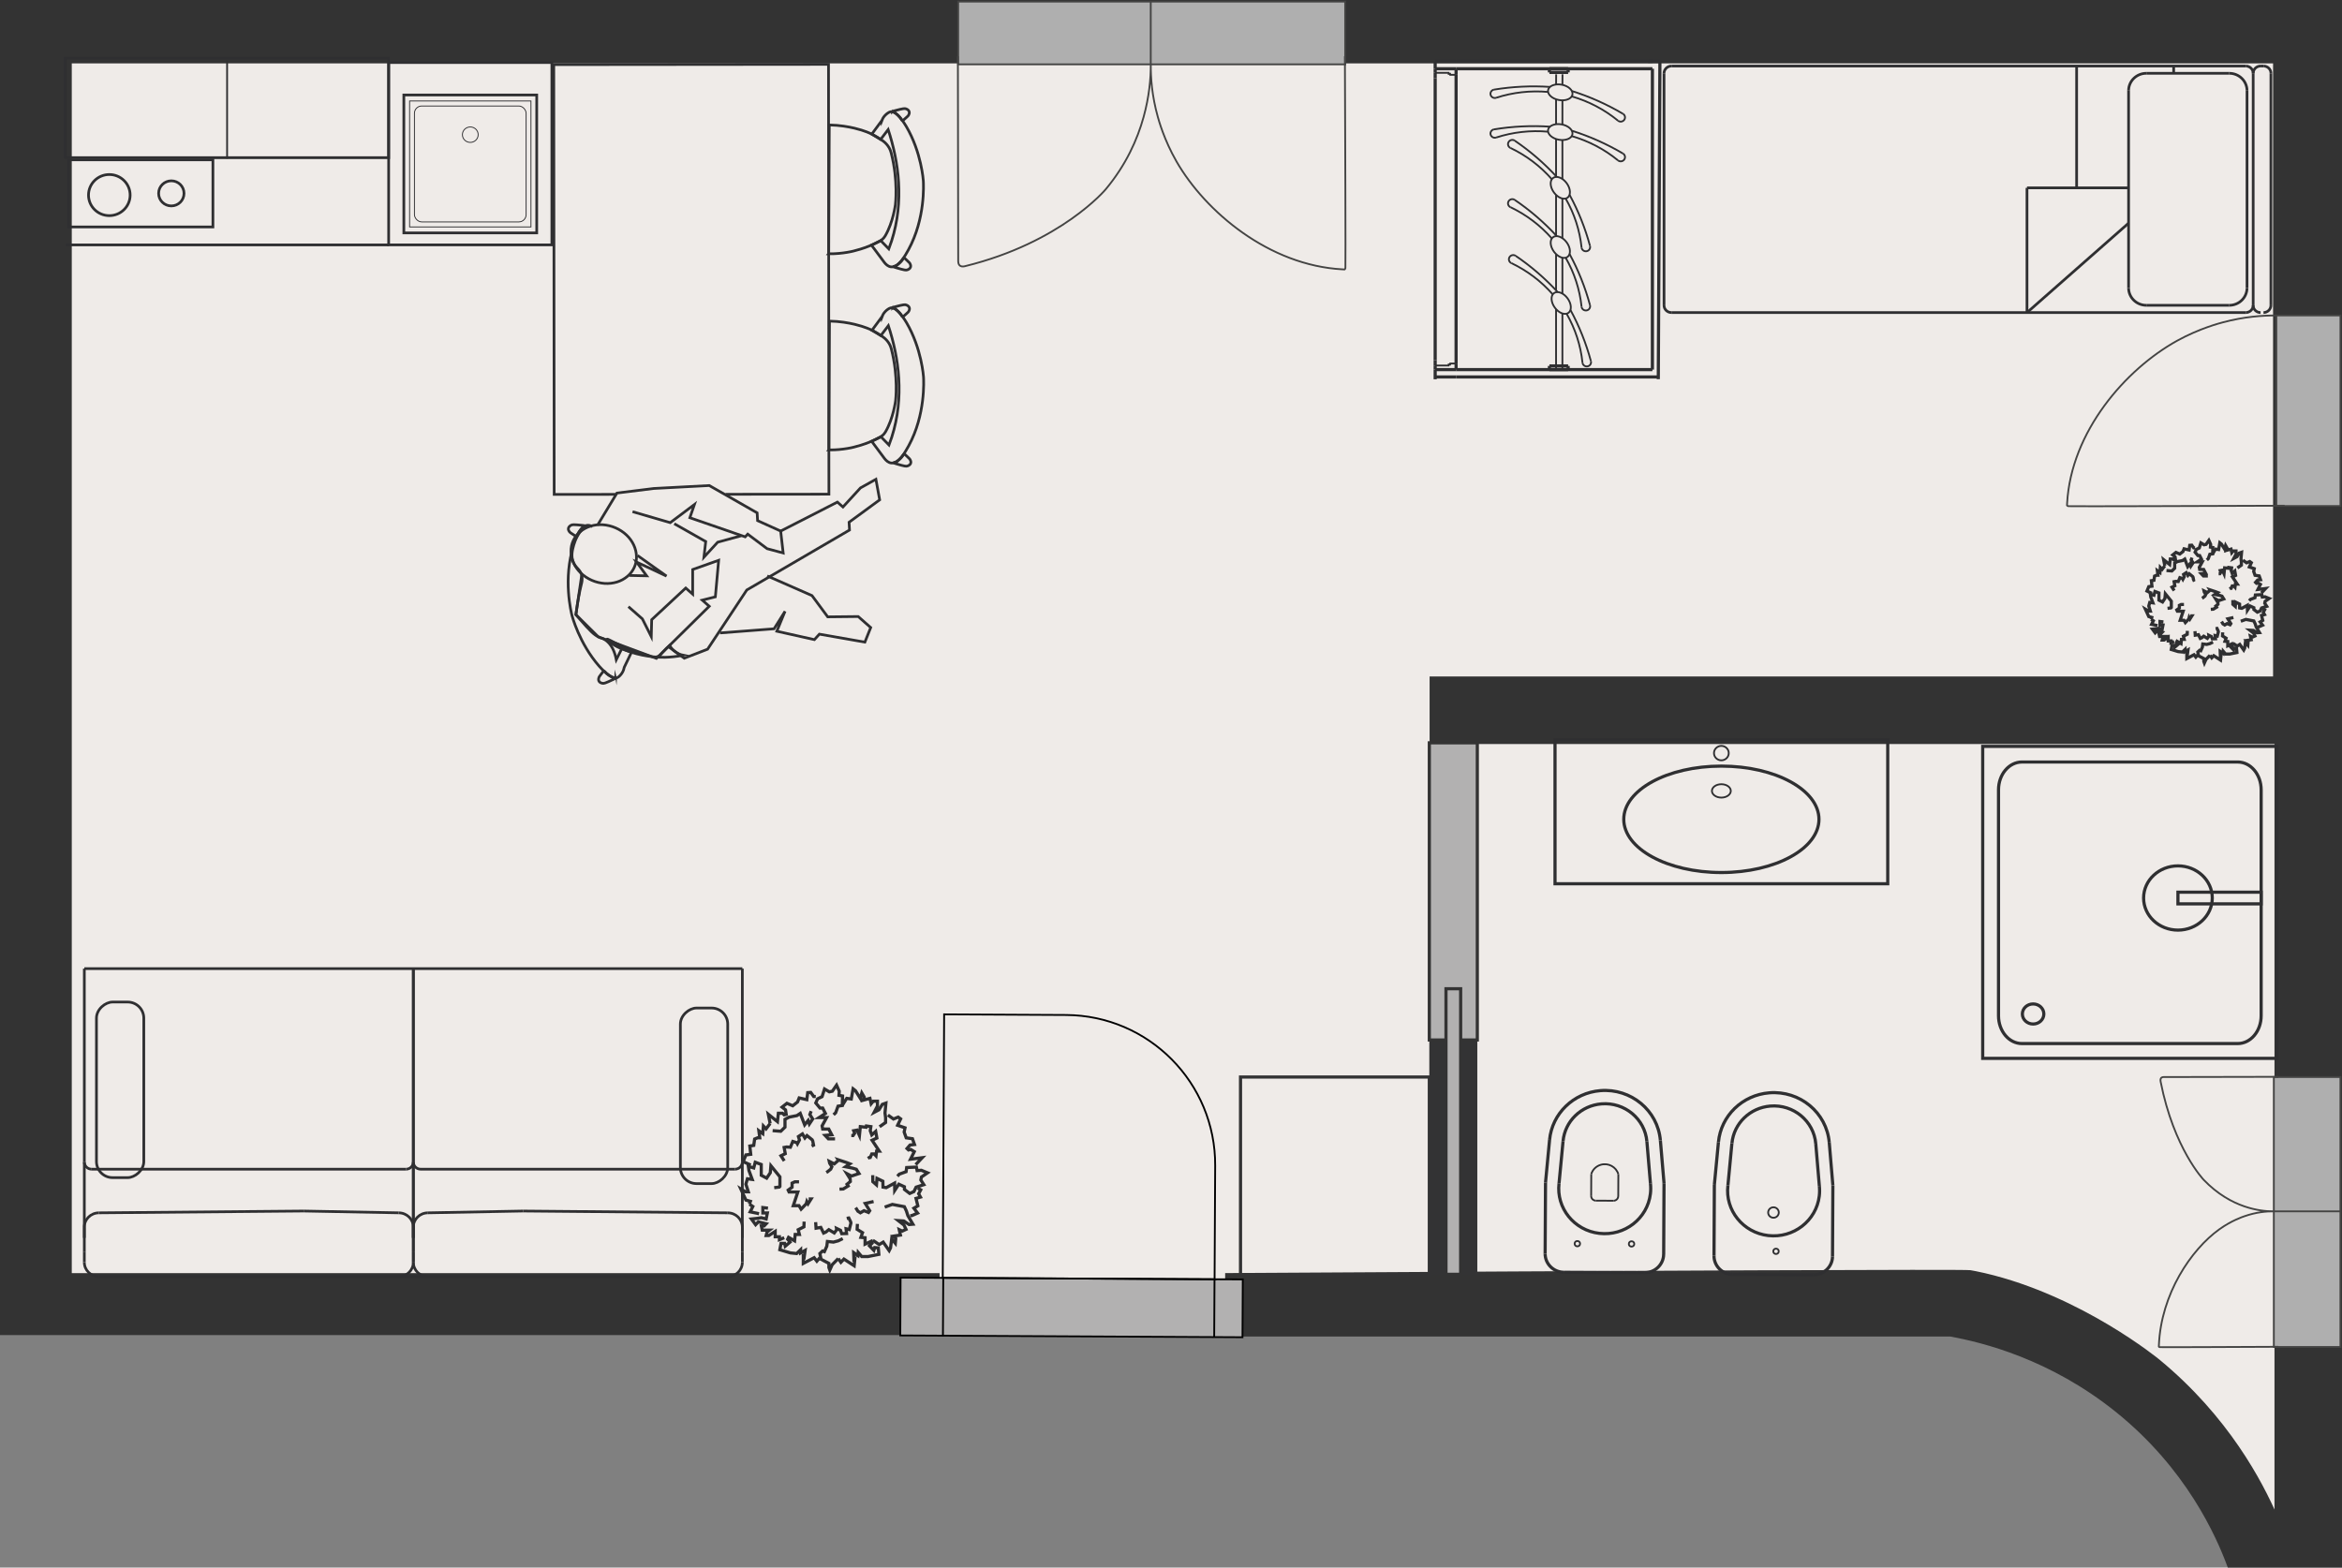 <?xml version="1.0" encoding="UTF-8"?><svg id="Layer_2" xmlns="http://www.w3.org/2000/svg" viewBox="0 0 739.31 494.91"><rect x="0" y="0" width="739.31" height="494.91" fill="#808080" stroke="none"/><defs><style>.cls-1{stroke-width:.28px;}.cls-1,.cls-2,.cls-3,.cls-4,.cls-5,.cls-6,.cls-7,.cls-8,.cls-9,.cls-10,.cls-11{stroke-miterlimit:10;}.cls-1,.cls-4,.cls-7,.cls-8,.cls-9,.cls-10,.cls-11{fill:none;}.cls-1,.cls-4,.cls-7,.cls-11{stroke:#2f2f31;}.cls-2,.cls-3,.cls-7,.cls-8,.cls-9{stroke-width:.57px;}.cls-2,.cls-5{fill:#b2b1b1;}.cls-2,.cls-8{stroke:#010101;}.cls-3{fill:#afafaf;}.cls-3,.cls-9{stroke:#444443;}.cls-4{stroke-width:.85px;}.cls-12{fill:#efebe8;}.cls-13{fill:#333334;}.cls-5,.cls-6{stroke:#333;}.cls-6{fill:#333;}.cls-10{stroke:#333334;}</style></defs><g id="Layer_6"><g><path class="cls-12" d="M721.45,486.97c2.25-157.09,4.51-314.19,6.76-471.28-235.5-1.09-471-2.18-706.5-3.26V420.04c270.45,1.56,463.52,1.04,524.95-4.65,13.62-1.26,48.22-5.32,85.61,9.47,28.32,11.2,54.75,31.83,61.14,36.86,12.19,9.62,21.57,18.61,28.04,25.25Z"/><path class="cls-6" d="M387.26,421.45h228.35c10.31,1.86,31.76,7.15,52.62,23.93,22.36,17.99,31.79,39.36,35.38,49.02h35.2V.5H.5V421.01H296.1v-18.57H22.16V19.51H718.05V214.07H451.79v20.34h266.71v244.52c-4.73-10.9-15.36-31.34-37.13-49.29,0,0-24.36-20.08-54.93-27.21-1.42-.33-2.83-.61-2.83-.61,0,0-.9-.18-1.68-.31-1.72-.3-100.25,.11-234.68,.92v19.01Z"/><rect class="cls-13" x="374.77" y="310.84" width="168.03" height="15.15" transform="translate(140.36 777.2) rotate(-90)"/><g><rect class="cls-5" x="451.2" y="234.52" width="15.15" height="93.82"/><rect class="cls-5" x="456.46" y="312.16" width="4.63" height="90.16"/></g><rect class="cls-10" x="390.21" y="341.44" width="62.39" height="59.6" transform="translate(50.16 792.64) rotate(-90)"/><g><g id="LWPOLYLINE"><rect class="cls-11" x="625.89" y="235.64" width="92.9" height="98.5"/></g><g id="LWPOLYLINE-2"><path class="cls-11" d="M630.88,320.7v-71.35c0-4.84,3.31-8.77,7.39-8.77h68.13c4.08,0,7.39,3.93,7.39,8.77v71.35c0,4.84-3.31,8.77-7.39,8.77h-68.13c-4.08,0-7.39-3.93-7.39-8.77Z"/></g><g id="CIRCLE"><ellipse class="cls-11" cx="641.8" cy="320.13" rx="3.39" ry="3.17"/></g><rect class="cls-11" x="698.81" y="270.38" width="3.68" height="26.26" transform="translate(417.14 984.17) rotate(-90)"/><ellipse class="cls-11" cx="687.52" cy="283.51" rx="10.84" ry="10.14"/></g><g><rect class="cls-3" x="717.8" y="340.04" width="21.02" height="85.23" transform="translate(1456.61 765.3) rotate(180)"/><path class="cls-9" d="M719.23,425.2c-12.72,.06-36.99,.17-37.47,.11-.19-.02-.27-.17-.27-.17,0-.09,0-.26,.02-.46,.69-16.17,10.16-30.18,19.08-36.57,3.86-2.77,7.41-3.95,7.91-4.12,3.71-1.3,6.95-1.57,9.32-1.55-2.54,.02-5.75-.34-9.36-1.58-3.93-1.35-8.44-3.83-12.79-8.35,0,0-9.42-9.77-13.6-30.96-.03-.17-.13-.67,.04-1.04,.23-.48,.78-.47,.95-.47,.97,.01,15.79-.03,36.16-.07"/><line class="cls-9" x1="717.83" y1="382.44" x2="738.81" y2="382.44"/></g><g><rect class="cls-3" x="353.64" y="-50.68" width="19.82" height="122.17" transform="translate(373.96 -353.14) rotate(90)"/><path class="cls-9" d="M424.55,17.76c.09,22.69,.25,65.98,.16,66.83-.04,.33-.24,.48-.24,.48-.13,0-.37-.02-.65-.03-23.17-1.23-43.26-18.13-52.42-34.04-3.96-6.88-5.66-13.22-5.91-14.11-1.86-6.63-2.26-12.4-2.22-16.63,.03,4.53-.49,10.26-2.27,16.7-1.94,7.01-5.49,15.05-11.96,22.81,0,0-14,16.81-44.39,24.26-.24,.06-.96,.24-1.5-.08-.69-.4-.67-1.39-.67-1.69,.02-1.73-.04-28.17-.1-64.5"/><line class="cls-9" x1="363.26" y1="20.26" x2="363.26" y2=".5"/></g><g><rect class="cls-3" x="718.58" y="99.61" width="20.23" height="60.15" transform="translate(1457.4 259.36) rotate(180)"/><path class="cls-9" d="M721.2,159.66c-23.16,.09-67.35,.24-68.21,.15-.34-.03-.49-.24-.49-.24,0-.13,.02-.36,.03-.64,1.26-22.71,18.5-42.38,34.74-51.36,7.03-3.88,13.49-5.55,14.4-5.79,6.76-1.82,12.66-2.21,16.97-2.18"/></g><g><g id="LINE"><line class="cls-7" x1="509.34" y1="379.09" x2="503.76" y2="379.06"/></g><g id="LINE-2"><line class="cls-7" x1="510.84" y1="377.64" x2="510.87" y2="370.72"/></g><g id="ARC"><path class="cls-7" d="M509.34,379.09c.82,0,1.49-.64,1.49-1.45"/></g><g id="LINE-3"><line class="cls-7" x1="502.29" y1="377.6" x2="502.32" y2="370.68"/></g><g id="ARC-2"><path class="cls-7" d="M502.29,377.6c0,.8,.66,1.46,1.48,1.46"/></g><g id="ARC-3"><path class="cls-7" d="M510.87,370.72c-.68-2.32-3.14-3.66-5.51-2.99-1.46,.41-2.61,1.52-3.04,2.95"/></g><g id="CIRCLE-2"><ellipse class="cls-7" cx="515.04" cy="392.73" rx=".86" ry=".84"/></g><g id="CIRCLE-3"><ellipse class="cls-7" cx="497.93" cy="392.65" rx=".86" ry=".84"/></g><g id="LINE-4"><line class="cls-11" x1="525.18" y1="395.97" x2="525.29" y2="373.56"/></g><g id="ARC-4"><path class="cls-11" d="M519.16,401.8c3.3,.02,6-2.6,6.01-5.83"/></g><g id="LINE-5"><line class="cls-11" x1="487.76" y1="395.79" x2="487.88" y2="373.38"/></g><g id="ARC-5"><path class="cls-11" d="M487.76,395.79c-.02,3.24,2.65,5.88,5.95,5.89"/></g><g id="LINE-6"><line class="cls-11" x1="524.14" y1="360.05" x2="525.29" y2="373.56"/></g><g id="ARC-6"><path class="cls-11" d="M524.14,360.05c-.8-9.47-9.29-16.51-18.95-15.72-8.48,.69-15.24,7.24-16.03,15.55"/></g><g id="ARC-7"><path class="cls-11" d="M519.88,360.4c-.61-7.16-7.03-12.49-14.34-11.89-6.42,.52-11.53,5.48-12.12,11.76"/></g><g id="LINE-7"><line class="cls-11" x1="519.88" y1="360.4" x2="521.01" y2="373.73"/></g><g id="LINE-8"><line class="cls-11" x1="489.16" y1="359.88" x2="487.88" y2="373.38"/></g><g id="LINE-9"><line class="cls-11" x1="493.42" y1="360.27" x2="492.15" y2="373.59"/></g><g id="ARC-8"><path class="cls-11" d="M492.15,373.59c-.94,7.8,4.76,14.88,12.72,15.8,7.97,.92,15.18-4.66,16.12-12.47,.13-1.06,.13-2.13,.02-3.19"/></g><g id="LINE-10"><line class="cls-11" x1="519.16" y1="401.8" x2="493.72" y2="401.68"/></g></g><g><g id="CIRCLE-4"><ellipse class="cls-7" cx="560.64" cy="395.06" rx=".86" ry=".84"/></g><g id="LINE-11"><line class="cls-11" x1="578.48" y1="396.66" x2="578.59" y2="374.25"/></g><g id="ARC-9"><path class="cls-11" d="M572.47,402.49c3.3,.02,6-2.6,6.01-5.83"/></g><g id="LINE-12"><line class="cls-11" x1="541.07" y1="396.48" x2="541.18" y2="374.07"/></g><g id="ARC-10"><path class="cls-11" d="M541.07,396.48c-.02,3.24,2.65,5.88,5.95,5.89"/></g><g id="LINE-13"><line class="cls-11" x1="577.45" y1="360.74" x2="578.59" y2="374.25"/></g><g id="ARC-11"><path class="cls-11" d="M577.45,360.74c-.8-9.47-9.29-16.51-18.95-15.72-8.48,.69-15.24,7.24-16.03,15.55"/></g><g id="ARC-12"><path class="cls-11" d="M573.19,361.09c-.61-7.16-7.03-12.49-14.34-11.89-6.42,.52-11.53,5.48-12.12,11.76"/></g><g id="LINE-14"><line class="cls-11" x1="573.19" y1="361.09" x2="574.32" y2="374.42"/></g><g id="LINE-15"><line class="cls-11" x1="542.47" y1="360.57" x2="541.18" y2="374.07"/></g><g id="LINE-16"><line class="cls-11" x1="546.72" y1="360.96" x2="545.46" y2="374.28"/></g><g id="ARC-13"><path class="cls-11" d="M545.46,374.28c-.94,7.8,4.76,14.88,12.72,15.8,7.97,.92,15.18-4.66,16.12-12.47,.13-1.06,.13-2.13,.02-3.19"/></g><g id="LINE-17"><line class="cls-11" x1="572.47" y1="402.49" x2="547.02" y2="402.37"/></g><g id="CIRCLE-5"><ellipse class="cls-7" cx="559.84" cy="382.81" rx="1.68" ry="1.65"/></g></g><g><rect class="cls-11" x="520.67" y="203.78" width="45.45" height="105.03" transform="translate(287.1 799.69) rotate(-90)"/><ellipse class="cls-11" cx="543.39" cy="258.67" rx="30.81" ry="16.8"/><g id="CIRCLE-6"><ellipse class="cls-7" cx="543.39" cy="237.77" rx="2.33" ry="2.28"/></g><g id="CIRCLE-7"><ellipse class="cls-7" cx="543.39" cy="249.7" rx="2.98" ry="2.11"/></g></g><g><rect class="cls-2" x="284.22" y="403.67" width="108.02" height="18.25" transform="translate(674.32 827.34) rotate(-179.7)"/><path class="cls-8" d="M297.79,320.49h85.82v83.19h-38.49c-26.12,0-47.32-21.21-47.32-47.32v-35.86h0Z" transform="translate(679.53 725.93) rotate(-179.7)"/><line class="cls-2" x1="297.76" y1="403.46" x2="297.66" y2="421.72"/><line class="cls-2" x1="383.39" y1="403.9" x2="383.29" y2="422.16"/></g><g><g><g id="LINE-18"><line class="cls-11" x1="453.05" y1="22.99" x2="453.05" y2="24.73"/></g><g id="LINE-19"><line class="cls-11" x1="453.05" y1="115.4" x2="453.05" y2="113.66"/></g><g id="LINE-20"><line class="cls-11" x1="521.62" y1="116.69" x2="521.62" y2="21.7"/></g><g id="LINE-21"><line class="cls-11" x1="459.65" y1="21.7" x2="459.65" y2="23.62"/></g><g id="LINE-22"><line class="cls-7" x1="459.65" y1="23.62" x2="457.53" y2="23.62"/></g><g id="LINE-23"><line class="cls-11" x1="457.53" y1="23.62" x2="457.53" y2="22.99"/></g><g id="LINE-24"><line class="cls-7" x1="457.53" y1="22.99" x2="453.05" y2="22.99"/></g><g id="LINE-25"><line class="cls-11" x1="453.05" y1="22.99" x2="453.05" y2="21.7"/></g><g id="LINE-26"><line class="cls-11" x1="459.65" y1="116.69" x2="459.65" y2="114.77"/></g><g id="LINE-27"><line class="cls-7" x1="459.65" y1="114.77" x2="457.53" y2="114.77"/></g><g id="LINE-28"><line class="cls-11" x1="457.53" y1="114.77" x2="457.53" y2="115.4"/></g><g id="LINE-29"><line class="cls-7" x1="457.53" y1="115.4" x2="453.05" y2="115.4"/></g><g id="LINE-30"><line class="cls-11" x1="453.05" y1="115.4" x2="453.05" y2="116.69"/></g><g id="LINE-31"><line class="cls-11" x1="453.05" y1="21.7" x2="453.05" y2="19.38"/></g><g id="LINE-32"><line class="cls-11" x1="453.05" y1="19.38" x2="459.65" y2="19.38"/></g><g id="LINE-33"><line class="cls-11" x1="459.65" y1="21.7" x2="453.05" y2="21.7"/></g><g id="LINE-34"><line class="cls-11" x1="453.05" y1="116.69" x2="453.05" y2="119.74"/></g><g id="LINE-35"><line class="cls-11" x1="453.05" y1="119.01" x2="459.65" y2="119.01"/></g><g id="LINE-36"><line class="cls-11" x1="459.65" y1="116.69" x2="453.05" y2="116.69"/></g><g id="LINE-37"><line class="cls-11" x1="521.62" y1="21.7" x2="459.65" y2="21.7"/></g><g id="LINE-38"><line class="cls-11" x1="459.65" y1="19.38" x2="521.62" y2="19.38"/></g><g id="LINE-39"><line class="cls-11" x1="489.11" y1="116.69" x2="495.02" y2="116.69"/></g><g id="LINE-40"><line class="cls-11" x1="489.11" y1="21.7" x2="495.02" y2="21.7"/></g><g id="LINE-41"><line class="cls-11" x1="521.62" y1="116.69" x2="459.65" y2="116.69"/></g><g id="LINE-42"><line class="cls-11" x1="459.65" y1="119.01" x2="523.48" y2="119.01"/></g><g id="LINE-43"><line class="cls-11" x1="453.05" y1="24.73" x2="453.05" y2="113.66"/></g><g id="LINE-44"><line class="cls-11" x1="459.65" y1="23.62" x2="459.65" y2="114.77"/></g><g id="LINE-45"><line class="cls-11" x1="495.02" y1="116.69" x2="495.02" y2="115.53"/></g><g id="LINE-46"><line class="cls-11" x1="495.02" y1="115.53" x2="489.11" y2="115.53"/></g><g id="LINE-47"><line class="cls-11" x1="489.11" y1="115.53" x2="489.11" y2="116.69"/></g><g id="LINE-48"><line class="cls-11" x1="495.02" y1="21.7" x2="495.02" y2="22.86"/></g><g id="LINE-49"><line class="cls-11" x1="495.02" y1="22.86" x2="489.11" y2="22.86"/></g><g id="LINE-50"><line class="cls-11" x1="489.11" y1="22.86" x2="489.11" y2="21.7"/></g><line class="cls-11" x1="523.99" y1="19.38" x2="520.24" y2="19.38"/><line class="cls-11" x1="523.99" y1="19.38" x2="523.48" y2="119.71"/></g><g id="LINE-51"><line class="cls-7" x1="493.21" y1="56.52" x2="493.21" y2="44.22"/></g><g id="LINE-52"><line class="cls-7" x1="493.21" y1="39.32" x2="493.22" y2="31.68"/></g><g id="LINE-53"><line class="cls-7" x1="493.22" y1="26.78" x2="493.24" y2="23.47"/></g><g id="LINE-54"><line class="cls-7" x1="491.21" y1="55.88" x2="491.21" y2="43.88"/></g><g id="LINE-55"><line class="cls-7" x1="491.21" y1="39.23" x2="491.21" y2="31.34"/></g><g id="LINE-56"><line class="cls-7" x1="491.22" y1="26.68" x2="491.24" y2="23.47"/></g><g id="LINE-57"><line class="cls-7" x1="493.21" y1="116.88" x2="493.21" y2="98.97"/></g><g id="LINE-58"><line class="cls-7" x1="491.21" y1="116.88" x2="491.21" y2="97.6"/></g><g id="ARC-14"><path class="cls-7" d="M499.26,78.14c.08,.73,.74,1.26,1.49,1.19,.75-.08,1.29-.73,1.21-1.46,0-.07-.02-.14-.04-.2"/></g><g id="LINE-59"><line class="cls-7" x1="493.21" y1="92.69" x2="493.21" y2="81.39"/></g><g id="LINE-60"><line class="cls-7" x1="491.21" y1="91.66" x2="491.21" y2="80.24"/></g><g id="ARC-15"><path class="cls-7" d="M501.93,96.36c-1.51-5.61-3.67-11.03-6.45-16.15"/></g><g id="ARC-16"><path class="cls-7" d="M499.26,96.83c-.57-5.43-2.28-10.68-5.01-15.44"/></g><g id="ARC-17"><path class="cls-7" d="M489.89,56.6c-3.62-4.14-8.08-7.51-13.09-9.9"/></g><g id="ARC-18"><path class="cls-7" d="M491.45,55.87c-3.96-4.31-8.42-8.16-13.29-11.46"/></g><g id="ARC-19"><path class="cls-7" d="M478.17,44.41c-.62-.42-1.46-.27-1.89,.34s-.27,1.43,.34,1.85c.06,.04,.12,.07,.18,.1"/></g><g id="ARC-20"><path class="cls-7" d="M478.17,63.11c-.62-.42-1.46-.27-1.89,.34s-.27,1.43,.34,1.85c.06,.04,.12,.07,.18,.1"/></g><g id="ARC-21"><path class="cls-7" d="M499.26,78.14c-.57-5.43-2.28-10.68-5.01-15.44"/></g><g id="ARC-22"><path class="cls-7" d="M501.93,77.66c-1.51-5.61-3.67-11.03-6.45-16.15"/></g><g id="ARC-23"><path class="cls-7" d="M491.45,74.57c-3.96-4.31-8.42-8.16-13.29-11.46"/></g><g id="ARC-24"><path class="cls-7" d="M489.89,75.3c-3.62-4.14-8.08-7.51-13.09-9.9"/></g><g id="LINE-61"><line class="cls-7" x1="493.21" y1="75.21" x2="493.21" y2="62.69"/></g><g id="LINE-62"><line class="cls-7" x1="491.21" y1="74.3" x2="491.21" y2="61.54"/></g><g id="ARC-25"><path class="cls-7" d="M499.55,114.49c.08,.73,.74,1.26,1.49,1.19,.75-.08,1.29-.73,1.21-1.46,0-.07-.02-.14-.04-.2"/></g><g id="ARC-26"><path class="cls-7" d="M499.55,114.49c-.57-5.43-2.28-10.68-5.01-15.44"/></g><g id="ARC-27"><path class="cls-7" d="M502.21,114.02c-1.51-5.61-3.67-11.03-6.45-16.15"/></g><g id="ARC-28"><path class="cls-7" d="M490.18,92.96c-3.62-4.14-8.08-7.51-13.09-9.9"/></g><g id="ARC-29"><path class="cls-7" d="M491.74,92.23c-3.96-4.31-8.42-8.16-13.29-11.46"/></g><g id="ARC-30"><path class="cls-7" d="M478.45,80.77c-.62-.42-1.46-.27-1.89,.34-.43,.6-.27,1.43,.34,1.85,.06,.04,.12,.07,.18,.1"/></g><g id="ARC-31"><path class="cls-7" d="M499.26,96.83c.08,.73,.74,1.26,1.49,1.19,.75-.08,1.29-.73,1.21-1.46,0-.07-.02-.14-.04-.2"/></g><g id="ELLIPSE"><ellipse class="cls-7" cx="492.56" cy="78.01" rx="2.49" ry="3.86" transform="translate(49.56 307.03) rotate(-36.34)"/></g><g id="ELLIPSE-2"><ellipse class="cls-7" cx="492.56" cy="59.31" rx="2.49" ry="3.86" transform="translate(60.64 303.4) rotate(-36.34)"/></g><g id="ELLIPSE-3"><ellipse class="cls-7" cx="492.84" cy="95.67" rx="2.49" ry="3.86" transform="translate(39.15 310.64) rotate(-36.34)"/></g><g id="ARC-32"><path class="cls-7" d="M510.75,50.63c.58,.47,1.43,.4,1.91-.17,.48-.56,.41-1.4-.17-1.88-.05-.04-.11-.08-.17-.12"/></g><g id="ARC-33"><path class="cls-7" d="M488.71,41.58c-5.55-.5-11.14,.13-16.43,1.84"/></g><g id="ARC-34"><path class="cls-7" d="M489.32,39.99c-5.91-.39-11.84-.1-17.68,.85"/></g><g id="ARC-35"><path class="cls-7" d="M471.64,40.84c-.74,.12-1.24,.81-1.12,1.53s.82,1.22,1.56,1.1c.07-.01,.14-.03,.2-.05"/></g><g id="ARC-36"><path class="cls-7" d="M510.75,50.63c-4.27-3.5-9.23-6.11-14.57-7.65"/></g><g id="ARC-37"><path class="cls-7" d="M512.33,48.47c-5.07-3-10.48-5.41-16.11-7.19"/></g><g id="ELLIPSE-4"><ellipse class="cls-7" cx="492.56" cy="41.7" rx="2.46" ry="3.91" transform="translate(363.1 518.77) rotate(-79.66)"/></g><g id="ARC-38"><path class="cls-7" d="M510.75,38.09c.58,.47,1.43,.4,1.91-.17,.48-.56,.41-1.4-.17-1.88-.05-.04-.11-.08-.17-.12"/></g><g id="ARC-39"><path class="cls-7" d="M488.71,29.03c-5.55-.5-11.14,.13-16.43,1.84"/></g><g id="ARC-40"><path class="cls-7" d="M489.32,27.44c-5.91-.39-11.84-.1-17.68,.85"/></g><g id="ARC-41"><path class="cls-7" d="M471.64,28.29c-.74,.12-1.24,.81-1.12,1.53s.82,1.22,1.56,1.1c.07-.01,.14-.03,.2-.05"/></g><g id="ARC-42"><path class="cls-7" d="M510.75,38.09c-4.27-3.5-9.23-6.11-14.57-7.65"/></g><g id="ARC-43"><path class="cls-7" d="M512.33,35.93c-5.07-3-10.48-5.41-16.11-7.19"/></g><g id="ELLIPSE-5"><ellipse class="cls-7" cx="492.56" cy="29.16" rx="2.46" ry="3.91" transform="translate(375.44 508.48) rotate(-79.66)"/></g></g><g><g id="LINE-63"><line class="cls-4" x1="234.34" y1="366.87" x2="234.34" y2="395.14"/></g><g id="ARC-44"><path class="cls-4" d="M232.03,369.13c1.27,0,2.31-1.01,2.31-2.26"/></g><g id="LINE-64"><line class="cls-4" x1="234.34" y1="366.87" x2="234.34" y2="305.81"/></g><g id="LINE-65"><line class="cls-4" x1="234.34" y1="395.14" x2="234.34" y2="398.53"/></g><g id="ARC-45"><path class="cls-4" d="M130.48,398.53c0,2.5,2.07,4.52,4.62,4.52"/></g><g id="ARC-46"><path class="cls-4" d="M229.72,403.05c2.55,0,4.62-2.02,4.62-4.52"/></g><g id="LINE-66"><line class="cls-4" x1="132.78" y1="369.13" x2="232.03" y2="369.13"/></g><g id="LINE-67"><line class="cls-4" x1="130.48" y1="366.87" x2="130.48" y2="395.14"/></g><g id="LINE-68"><line class="cls-4" x1="130.48" y1="366.87" x2="130.48" y2="305.81"/></g><g id="LINE-69"><line class="cls-4" x1="130.48" y1="395.14" x2="130.48" y2="398.53"/></g><g id="POLYLINE"><line class="cls-4" x1="135.09" y1="382.91" x2="165.1" y2="382.34"/></g><g id="POLYLINE-2"><line class="cls-4" x1="229.72" y1="382.91" x2="165.1" y2="382.34"/></g><g id="LINE-70"><line class="cls-4" x1="234.34" y1="390.82" x2="234.34" y2="387.43"/></g><g id="ARC-47"><path class="cls-4" d="M135.09,382.91c-2.55,0-4.62,2.02-4.62,4.52"/></g><g id="ARC-48"><path class="cls-4" d="M234.34,387.43c0-2.5-2.07-4.52-4.62-4.52"/></g><g id="LINE-71"><line class="cls-4" x1="130.48" y1="390.82" x2="130.48" y2="387.43"/></g><g id="ARC-49"><path class="cls-4" d="M130.48,366.87c0,1.25,1.03,2.26,2.31,2.26"/></g><g id="LINE-72"><line class="cls-4" x1="26.62" y1="366.87" x2="26.62" y2="395.14"/></g><g id="ARC-50"><path class="cls-4" d="M26.62,366.87c0,1.25,1.03,2.26,2.31,2.26"/></g><g id="LINE-73"><line class="cls-4" x1="26.62" y1="366.87" x2="26.62" y2="305.81"/></g><g id="LINE-74"><line class="cls-4" x1="26.62" y1="395.14" x2="26.62" y2="398.53"/></g><g id="ARC-51"><path class="cls-4" d="M125.86,403.05c2.55,0,4.62-2.02,4.62-4.52"/></g><g id="ARC-52"><path class="cls-4" d="M26.62,398.53c0,2.5,2.07,4.52,4.62,4.52"/></g><g id="LINE-75"><line class="cls-4" x1="128.17" y1="369.13" x2="28.92" y2="369.13"/></g><g id="LINE-76"><line class="cls-4" x1="130.48" y1="366.87" x2="130.48" y2="395.14"/></g><g id="LINE-77"><line class="cls-4" x1="130.48" y1="366.87" x2="130.48" y2="305.81"/></g><g id="LINE-78"><line class="cls-4" x1="130.48" y1="395.14" x2="130.48" y2="398.53"/></g><g id="POLYLINE-3"><line class="cls-4" x1="125.86" y1="382.91" x2="95.86" y2="382.34"/></g><g id="POLYLINE-4"><line class="cls-4" x1="31.23" y1="382.91" x2="95.86" y2="382.34"/></g><g id="LINE-79"><line class="cls-4" x1="26.62" y1="390.82" x2="26.62" y2="387.43"/></g><g id="ARC-53"><path class="cls-4" d="M130.48,387.43c0-2.5-2.07-4.52-4.62-4.52"/></g><g id="ARC-54"><path class="cls-4" d="M31.23,382.91c-2.55,0-4.62,2.02-4.62,4.52"/></g><g id="LINE-80"><line class="cls-4" x1="130.48" y1="390.82" x2="130.48" y2="387.43"/></g><g id="ARC-55"><path class="cls-4" d="M128.17,369.13c1.27,0,2.31-1.01,2.31-2.26"/></g><line class="cls-4" x1="229.72" y1="403.05" x2="31.23" y2="403.05"/><line class="cls-4" x1="234.34" y1="305.81" x2="26.62" y2="305.81"/><rect class="cls-4" x="10.2" y="336.61" width="55.43" height="14.94" rx="5.08" ry="5.08" transform="translate(-306.16 381.99) rotate(-90)"/><rect class="cls-4" x="194.54" y="338.5" width="55.43" height="14.94" rx="5.08" ry="5.08" transform="translate(-123.72 568.22) rotate(-90)"/></g><g><g id="LWPOLYLINE-3"><polyline class="cls-11" points="275.77 379.34 273.13 379.94 274.55 382.25 274.17 382.8 272.74 382.23 271.6 382.9 270.81 382.39 270.12 381.27"/></g><g id="LWPOLYLINE-4"><polyline class="cls-11" points="265.88 349.03 267.02 347.17 267.3 346.77 268.73 346.97 269.3 343.76 270.06 344.36 271.58 346.77 272.05 345.06 272.81 346.37 272.43 347.37 274.62 346.77 275 348.47 275.66 347.67 276.99 347.67 276.99 349.18 275.95 351.18 277.47 350.38 278.52 348.67 279.66 348.27 279.37 351.38 279.56 352.89 279.56 354.39 277.66 355.73"/></g><g id="LWPOLYLINE-5"><polyline class="cls-11" points="264.62 397.34 265.45 398.53 266.41 397.51 269.64 399.62 269.86 397.43 269.55 397.6 269.48 395.47 270.82 396.41 270.91 395.41 272.03 396.72 274.03 396.71 277.44 396.02 277.26 393.98 276.12 393.88 275.85 394.76 274.46 393.32 275.3 392.49 275.08 391.86 273.08 392.79 273.08 390.77 271.76 390.65 272.28 389.18 270.57 388.12 270.67 386.41"/></g><g id="LWPOLYLINE-6"><polyline class="cls-11" points="273.96 365.71 274.44 365.42 274.72 365.42 275.2 364.32 275.96 364.32 276.53 364.92 276.72 363.42 277.57 363.42 275.29 360 276.81 359.3 276.43 357.2 275.2 358.3 274.72 356.99 274.91 355.69 273.49 355.49 273.39 355.89 271.58 355.69 271.3 358.5 270.54 356.79 269.49 356.99 269.78 357.8 269.3 358.5 268.73 358.5"/></g><g id="LWPOLYLINE-7"><polyline class="cls-11" points="287.3 383.79 287.83 383.79 289.66 382.99 288.49 381.45 289.74 380.71 289.16 378.35 290.57 377.94 289.99 376.88 290.65 375.66 289.73 375.12"/></g><g id="LWPOLYLINE-8"><polyline class="cls-11" points="275.55 391.59 277.16 392.67 277.59 392.91 278.8 392.15 280.68 394.84 281.12 393.98 281.48 391.17 282.63 392.52 282.77 391.03 282 390.27 284.24 389.93 283.86 388.22 284.81 388.68 286.01 388.13 285.37 386.77 283.57 385.37 285.29 385.48 286.97 386.6 288.18 386.5 286.59 383.79 286.13 382.34 285.49 380.97 282.73 380.45 281.7 380.25 279.28 381.11"/></g><g id="LWPOLYLINE-9"><polyline class="cls-11" points="289.05 367.69 291.12 365.51 287.43 365.98 288.62 363.59 287.5 362.9 286.8 363.06 286.32 362.6 287.28 361.5 288.68 361.34 288.04 359.51 286.07 359.23 285.42 357.41 285.69 356.07 283.35 355.27 283.6 354.75 284.31 353.25 283.54 352.69 282.04 353.29 280.3 352.04"/></g><g id="LWPOLYLINE-10"><polyline class="cls-11" points="275.5 371.02 275.53 373.07 276.68 374.08 276.85 372.03 278.7 372.93 278.74 374.79 279.76 374.96 282.4 373.52 282.44 375.85 283.74 373.87 285.5 374.68 285.51 375.52 287.17 376.79 288.49 376.21 289.19 374.8 291.63 374.02 290.68 372.54 290.87 371.61 292.8 370.28 290.84 369.47 289.51 369.58 289.28 368.47 286.21 368.61 286.03 369.92 283.89 370.7 283.29 371.36"/></g><g id="LWPOLYLINE-11"><polyline class="cls-11" points="236.57 380.17 236.89 379.28 235.46 378.88 233.85 375.37 235.37 376.27 236.23 376.27 235.46 373.86 235.94 372.16 237.46 372.36 236.42 369.55 236.23 368.24 237.94 368.74 238.41 366.94 240.31 367.64 240.31 371.05 242.02 371.96 243.16 370.25 243.35 368.04 246.2 371.55 246.2 374.56 246.01 374.77 244.4 374.97"/></g><g id="LWPOLYLINE-12"><polyline class="cls-11" points="255.27 378.54 256.03 378.54 255.08 380.05 254.7 379.35 254.51 380.05 252.89 381.75 252.23 380.65 250.42 380.65 251.85 376.34 249.09 376.34 248.81 375.73 250.04 374.83 250.04 373.53 250.9 373.12 252.23 373.12"/></g><g id="LWPOLYLINE-13"><polyline class="cls-11" points="236.57 380.17 237.65 380.91 236.81 382.6 239.61 383.18"/></g><g id="LWPOLYLINE-14"><polyline class="cls-11" points="247.56 390.77 246.04 391.38 246.04 390.47 244.71 390.47 244.71 388.77 242.72 390.07 241.86 390.07 242.14 388.97 242.91 388.37 240.62 388.37 240.34 387.06 241.19 387.06 241.86 386.36 239.39 385.76 238.53 386.66 237.2 384.85 239.1 384.65 240.34 384.45 241.86 384.85 242.24 382.95 240.81 382.95 240.81 381.24 242.43 381.44"/></g><g id="LWPOLYLINE-15"><polyline class="cls-11" points="257.48 385.85 257.61 387.76 258.08 387.68 259.11 387.51 259.99 389.3 260.71 388.98 261.64 388.22 263.36 389.26 264.14 388.22 264.07 387.82 265.33 388.43 265.71 389.49 267.24 389.44 267.08 387.94 268.09 388.18 268.61 386.16 268.54 385.77 267.95 384.54 267.29 384.65"/></g><g id="LWPOLYLINE-16"><polyline class="cls-11" points="258.81 397.07 257.86 398.17 257.01 397.07 253.58 398.87 253.58 396.67 253.87 396.87 254.16 394.76 252.73 395.56 252.73 394.56 251.49 395.76 249.5 395.56 246.17 394.56 246.55 392.55 247.69 392.55 247.88 393.45 249.4 392.15 248.64 391.25 248.93 390.65 250.83 391.75 251.02 389.74 252.35 389.74 251.97 388.24 253.78 387.33 253.84 385.68"/></g><g id="LWPOLYLINE-17"><polyline class="cls-11" points="264.62 397.34 262.71 399.28 261.95 400.98 261.66 400.18 261.66 398.87 259.19 397.57 258.81 395.76 259.67 394.96 260.24 395.16 261 393.45 261.19 391.95 263.09 392.15 264.61 391.75 266.03 391.05"/></g><g id="LWPOLYLINE-18"><polyline class="cls-11" points="236.99 367.84 234.61 366.74 235.46 364.63 236.99 364.43 236.7 361.82 237.94 361.62 238.22 359.61 239.17 359.21 239.84 359.21 239.55 357 240.79 357.91 240.98 355.5 241.83 356.4 243.11 354.71"/></g><g id="LWPOLYLINE-19"><polyline class="cls-11" points="243.11 354.71 242.54 351.8 245.42 354.12 245.71 351.47 247.03 351.47 247.54 351.97 248.19 351.83 247.97 350.4 246.88 349.54 248.41 348.33 250.24 349.11 251.77 347.91 252.28 346.63 254.69 347.18 254.76 346.61 254.98 344.96 255.93 344.89 256.87 346.18 257.52 346.19"/></g><g id="LWPOLYLINE-20"><polyline class="cls-11" points="243.9 356.96 246.47 357.16 247.8 355.86 247.8 353.39 249.13 352.69 251.57 352.21 252.62 351.51 254.01 355.14 255.11 353.75 255.49 354.86 256.55 353.28 255.65 351.88 256.06 350.81"/></g><g id="LWPOLYLINE-21"><polyline class="cls-11" points="265 375.43 266.17 375.38 267.13 374.8 267.74 374.43 267.39 373.88 268.43 373.03 268.38 372.19 267.33 370.53 268.78 371.29 271.17 370.51 270.32 369.16 269.12 368.79 266.93 368.36 268.28 367.44 267.17 367.01 264.59 366.16 264.69 366.32 263.36 367.46 261.77 366.66 261.9 367.24 262.6 368.35 262.24 369.12 261.2 369.96 260.85 370.17"/></g><g id="LWPOLYLINE-22"><polyline class="cls-11" points="247.57 366.52 246.53 364.9 246.95 364.69 247.89 364.23 247.53 362.27 248.3 362.12 249.51 362.2 250.27 360.37 251.53 360.76 251.72 361.12 252.37 359.9 252.04 358.83 253.31 357.99 254.08 359.29 254.74 358.52 256.38 359.85 256.56 360.21 256.82 361.54 256.22 361.83"/></g><g id="LWPOLYLINE-23"><polyline class="cls-11" points="263.6 359.56 261.51 359.56 260.47 358.46 262.56 358.26 261.61 356.45 259.7 356.45 259.51 355.45 260.94 352.84 258.56 352.84 260.56 351.53 259.7 349.83 258.85 349.83 257.52 348.22 258.09 346.92 259.51 346.22 260.28 343.81 261.8 344.71 262.75 344.51 264.08 342.6 264.93 344.51 264.84 345.81 265.98 346.02 265.88 349.03 264.55 349.23 263.79 351.33 263.13 351.94"/></g></g><g><g id="LWPOLYLINE-24"><polyline class="cls-11" points="705.03 194.96 703.28 195.36 704.22 196.89 703.97 197.26 703.03 196.88 702.27 197.32 701.74 196.98 701.29 196.24"/></g><g id="LWPOLYLINE-25"><polyline class="cls-11" points="698.48 174.86 699.23 173.63 699.42 173.36 700.36 173.5 700.74 171.37 701.25 171.77 702.25 173.36 702.57 172.23 703.07 173.1 702.82 173.76 704.27 173.36 704.52 174.49 704.96 173.96 705.85 173.96 705.85 174.96 705.15 176.29 706.16 175.76 706.85 174.63 707.61 174.36 707.42 176.42 707.55 177.42 707.55 178.42 706.29 179.31"/></g><g id="LWPOLYLINE-26"><polyline class="cls-11" points="697.64 206.89 698.19 207.68 698.83 207.01 700.97 208.41 701.11 206.95 700.91 207.07 700.86 205.66 701.75 206.28 701.81 205.61 702.55 206.48 703.88 206.48 706.14 206.02 706.02 204.67 705.27 204.6 705.08 205.18 704.16 204.23 704.72 203.68 704.57 203.26 703.25 203.88 703.25 202.54 702.37 202.46 702.72 201.49 701.59 200.78 701.65 199.65"/></g><g id="LWPOLYLINE-27"><polyline class="cls-11" points="703.83 185.93 704.15 185.73 704.34 185.73 704.65 185 705.16 185 705.53 185.4 705.66 184.4 706.23 184.4 704.72 182.14 705.72 181.67 705.47 180.28 704.65 181.01 704.34 180.14 704.46 179.28 703.52 179.15 703.45 179.41 702.26 179.28 702.07 181.14 701.56 180.01 700.87 180.14 701.06 180.68 700.75 181.14 700.37 181.14"/></g><g id="LWPOLYLINE-28"><polyline class="cls-11" points="712.68 197.91 713.03 197.91 714.24 197.38 713.47 196.36 714.29 195.87 713.91 194.3 714.85 194.03 714.46 193.33 714.9 192.52 714.29 192.16"/></g><g id="LWPOLYLINE-29"><polyline class="cls-11" points="704.89 203.08 705.95 203.8 706.24 203.96 707.04 203.45 708.29 205.23 708.58 204.67 708.82 202.8 709.58 203.7 709.67 202.71 709.16 202.21 710.65 201.98 710.4 200.85 711.02 201.15 711.83 200.79 711.4 199.88 710.2 198.96 711.35 199.03 712.46 199.77 713.26 199.71 712.21 197.91 711.9 196.95 711.47 196.04 709.65 195.69 708.96 195.56 707.36 196.14"/></g><g id="LWPOLYLINE-30"><polyline class="cls-11" points="713.84 187.23 715.21 185.79 712.76 186.1 713.55 184.51 712.81 184.06 712.35 184.17 712.03 183.86 712.67 183.13 713.59 183.03 713.17 181.82 711.86 181.63 711.43 180.42 711.61 179.53 710.06 179 710.22 178.66 710.69 177.66 710.19 177.29 709.19 177.69 708.03 176.86"/></g><g id="LWPOLYLINE-31"><polyline class="cls-11" points="704.85 189.45 704.87 190.8 705.63 191.47 705.75 190.11 706.98 190.71 707 191.94 707.68 192.06 709.43 191.1 709.46 192.64 710.32 191.33 711.48 191.87 711.49 192.43 712.59 193.27 713.47 192.89 713.93 191.95 715.55 191.43 714.92 190.45 715.05 189.84 716.32 188.95 715.02 188.42 714.14 188.49 713.99 187.75 711.96 187.85 711.83 188.71 710.42 189.23 710.02 189.67"/></g><g id="LWPOLYLINE-32"><polyline class="cls-11" points="679.04 195.51 679.25 194.92 678.31 194.66 677.24 192.33 678.25 192.93 678.81 192.93 678.31 191.33 678.62 190.2 679.63 190.33 678.94 188.47 678.81 187.6 679.95 187.93 680.26 186.74 681.52 187.2 681.52 189.47 682.66 190.06 683.41 188.93 683.54 187.47 685.43 189.8 685.43 191.79 685.3 191.93 684.23 192.06"/></g><g id="LWPOLYLINE-33"><polyline class="cls-11" points="691.44 194.43 691.94 194.43 691.31 195.43 691.06 194.96 690.94 195.43 689.86 196.56 689.42 195.83 688.23 195.83 689.17 192.97 687.34 192.97 687.15 192.57 687.97 191.97 687.97 191.11 688.54 190.84 689.42 190.84"/></g><g id="LWPOLYLINE-34"><polyline class="cls-11" points="679.04 195.51 679.76 196 679.2 197.12 681.06 197.51"/></g><g id="LWPOLYLINE-35"><polyline class="cls-11" points="686.33 202.54 685.32 202.94 685.32 202.34 684.44 202.34 684.44 201.21 683.12 202.08 682.55 202.08 682.74 201.34 683.24 200.94 681.73 200.94 681.54 200.08 682.11 200.08 682.55 199.61 680.91 199.21 680.34 199.81 679.46 198.62 680.72 198.48 681.54 198.35 682.55 198.62 682.8 197.35 681.86 197.35 681.86 196.22 682.93 196.35"/></g><g id="LWPOLYLINE-36"><polyline class="cls-11" points="692.9 199.27 692.99 200.54 693.3 200.49 693.99 200.38 694.57 201.56 695.05 201.35 695.66 200.85 696.8 201.54 697.32 200.84 697.28 200.58 698.11 200.99 698.36 201.69 699.38 201.66 699.27 200.66 699.94 200.82 700.28 199.48 700.24 199.22 699.85 198.41 699.41 198.48"/></g><g id="LWPOLYLINE-37"><polyline class="cls-11" points="693.79 206.71 693.16 207.45 692.59 206.71 690.32 207.91 690.32 206.45 690.51 206.58 690.7 205.18 689.76 205.72 689.76 205.05 688.94 205.85 687.61 205.72 685.41 205.05 685.66 203.72 686.42 203.72 686.54 204.32 687.55 203.45 687.05 202.86 687.24 202.46 688.5 203.19 688.62 201.86 689.5 201.86 689.25 200.86 690.45 200.26 690.49 199.17"/></g><g id="LWPOLYLINE-38"><polyline class="cls-11" points="697.64 206.89 696.37 208.18 695.87 209.31 695.68 208.78 695.68 207.91 694.04 207.05 693.79 205.85 694.36 205.32 694.73 205.45 695.24 204.32 695.36 203.32 696.62 203.45 697.63 203.19 698.58 202.72"/></g><g id="LWPOLYLINE-39"><polyline class="cls-11" points="679.32 187.34 677.74 186.6 678.31 185.21 679.32 185.07 679.13 183.34 679.95 183.21 680.14 181.88 680.77 181.61 681.21 181.61 681.02 180.15 681.84 180.75 681.96 179.15 682.53 179.75 683.38 178.63"/></g><g id="LWPOLYLINE-40"><polyline class="cls-11" points="683.38 178.63 683 176.7 684.91 178.24 685.1 176.48 685.97 176.48 686.31 176.81 686.75 176.72 686.6 175.77 685.88 175.2 686.89 174.4 688.1 174.92 689.12 174.12 689.46 173.27 691.05 173.64 691.1 173.26 691.25 172.17 691.88 172.12 692.5 172.97 692.93 172.98"/></g><g id="LWPOLYLINE-41"><polyline class="cls-11" points="683.9 180.12 685.6 180.26 686.49 179.39 686.49 177.75 687.37 177.29 688.99 176.97 689.68 176.51 690.61 178.92 691.34 177.99 691.59 178.73 692.29 177.68 691.69 176.75 691.96 176.05"/></g><g id="LWPOLYLINE-42"><polyline class="cls-11" points="697.89 192.37 698.67 192.33 699.31 191.95 699.71 191.71 699.48 191.34 700.16 190.78 700.13 190.22 699.44 189.12 700.4 189.63 701.98 189.1 701.42 188.21 700.63 187.96 699.17 187.68 700.07 187.07 699.33 186.79 697.62 186.22 697.69 186.33 696.8 187.08 695.75 186.55 695.84 186.94 696.3 187.67 696.06 188.18 695.37 188.74 695.14 188.88"/></g><g id="LWPOLYLINE-43"><polyline class="cls-11" points="686.33 186.46 685.64 185.38 685.92 185.25 686.54 184.94 686.31 183.65 686.82 183.54 687.62 183.6 688.13 182.38 688.96 182.64 689.09 182.88 689.52 182.07 689.3 181.36 690.14 180.8 690.65 181.67 691.09 181.15 692.18 182.04 692.3 182.27 692.47 183.16 692.07 183.35"/></g><g id="LWPOLYLINE-44"><polyline class="cls-11" points="696.96 181.85 695.58 181.85 694.89 181.12 696.27 180.98 695.64 179.78 694.38 179.78 694.26 179.12 695.2 177.39 693.63 177.39 694.95 176.52 694.38 175.39 693.81 175.39 692.93 174.33 693.31 173.46 694.26 173 694.76 171.4 695.77 172 696.4 171.87 697.28 170.6 697.85 171.87 697.78 172.73 698.54 172.86 698.48 174.86 697.59 174.99 697.09 176.39 696.65 176.79"/></g></g><g><path class="cls-4" d="M282.06,84.16c-.01,.11,.47,.26,.74,.34,2.83,.84,3.2,.84,3.6,.7,.21-.07,.82-.28,1.02-.82,.19-.5-.08-1-.17-1.18-.1-.2-.18-.26-.79-.85-.81-.78-.92-.9-1.1-.88-.25,.04-.26,.32-.76,.92-.28,.34-.52,.55-.79,.78-.54,.47-.84,.73-1.33,.86-.22,.06-.41,.06-.42,.12Z"/><path class="cls-4" d="M281.64,35.28c-.01-.11,.48-.24,.75-.32,2.85-.76,3.22-.75,3.62-.6,.21,.08,.81,.3,.99,.85,.17,.5-.11,1-.2,1.17-.11,.2-.19,.26-.81,.82-.83,.75-.94,.88-1.12,.85-.25-.04-.25-.33-.74-.95-.27-.34-.51-.56-.76-.8-.53-.48-.82-.75-1.3-.9-.22-.07-.41-.07-.42-.13Z"/><path class="cls-4" d="M261.59,80.13c.44,0,1.05,0,1.76-.03,1.98-.09,3.74-.34,5.26-.65,0,0,5.04-1.01,9.22-3.41,.19-.11,.62-.36,1.05-.82,0,0,.33-.36,.59-.8,2.49-4.32,3.18-9.81,3.18-9.81s.94-7.52-1.32-16.29c-.1-.38-.27-.98-.66-1.67-.91-1.59-2.31-2.43-2.66-2.63,0,0,0,0,0,0-.59-.42-1.45-.98-2.53-1.54-.56-.29-2.43-1.22-5.75-2.01-1.91-.45-4.61-.94-7.95-1.02-.06,13.56-.12,27.11-.18,40.67Z"/><path class="cls-4" d="M278.35,38.1c.15-.4,.45-1.05,1.05-1.68,.49-.51,1.2-1.02,1.71-1.14,1.94-.45,4.61,4.03,4.98,4.64,4.8,8.18,5.38,17.15,5.38,17.15,.07,1.13,.65,11.98-4.68,21.75-1.07,1.95-3.14,5.66-5.48,5.44-.95-.09-1.68-.81-2.16-1.43-1.35-1.81-2.7-3.62-4.05-5.44,.98-.47,1.97-.93,2.95-1.4,.84,.86,1.68,1.73,2.52,2.59,.31-.81,.6-1.65,.88-2.5,4.04-12.63,2.24-25.06-1.08-35.18l-2.37,3.12c-.93-.56-1.86-1.11-2.8-1.67,1.05-1.42,2.1-2.84,3.15-4.26Z"/><polyline class="cls-4" points="229.03 156.05 261.67 156.02 261.54 20.32 174.81 20.4 174.94 156.1 194.31 156.08"/><path class="cls-4" d="M282.12,146.08c-.01,.11,.47,.26,.74,.34,2.83,.84,3.2,.84,3.6,.7,.21-.07,.82-.28,1.02-.82,.19-.5-.08-1-.17-1.18-.1-.2-.18-.26-.79-.85-.81-.78-.92-.9-1.1-.88-.25,.04-.26,.32-.76,.92-.28,.34-.52,.55-.79,.78-.54,.47-.84,.73-1.33,.86-.22,.06-.41,.06-.42,.12Z"/><path class="cls-4" d="M281.7,97.2c-.01-.11,.48-.24,.75-.32,2.85-.76,3.22-.75,3.62-.6,.21,.08,.81,.3,.99,.85,.17,.5-.11,1-.2,1.17-.11,.2-.19,.26-.81,.82-.83,.75-.94,.88-1.12,.85-.25-.04-.25-.33-.74-.95-.27-.34-.51-.56-.76-.8-.53-.48-.82-.75-1.3-.9-.22-.07-.41-.07-.42-.13Z"/><path class="cls-4" d="M261.65,142.05c.44,0,1.05,0,1.76-.03,1.98-.09,3.74-.34,5.26-.65,0,0,5.04-1.01,9.22-3.41,.19-.11,.62-.36,1.05-.82,0,0,.33-.36,.59-.8,2.49-4.32,3.18-9.81,3.18-9.81s.94-7.52-1.32-16.29c-.1-.38-.27-.98-.66-1.67-.91-1.59-2.31-2.43-2.66-2.63,0,0,0,0,0,0-.59-.42-1.45-.98-2.53-1.54-.56-.29-2.43-1.22-5.75-2.01-1.91-.45-4.61-.94-7.95-1.02-.06,13.56-.12,27.11-.18,40.67Z"/><path class="cls-4" d="M278.41,100.02c.15-.4,.45-1.05,1.05-1.68,.49-.51,1.2-1.02,1.71-1.14,1.94-.45,4.61,4.03,4.98,4.64,4.8,8.18,5.38,17.15,5.38,17.15,.07,1.13,.65,11.98-4.68,21.75-1.07,1.95-3.14,5.66-5.48,5.44-.95-.09-1.68-.81-2.16-1.43-1.35-1.81-2.7-3.62-4.05-5.44,.98-.47,1.97-.93,2.95-1.4,.84,.86,1.68,1.73,2.52,2.59,.31-.81,.6-1.65,.88-2.5,4.04-12.63,2.24-25.06-1.08-35.18l-2.37,3.12c-.93-.56-1.86-1.11-2.8-1.67,1.05-1.42,2.1-2.84,3.15-4.26Z"/></g><g><path class="cls-4" d="M184.73,166.07c0-.11-.51-.17-.79-.2-2.94-.31-3.3-.25-3.67-.04-.19,.11-.75,.42-.85,.99-.09,.52,.27,.97,.39,1.13,.14,.18,.23,.22,.94,.69,.94,.62,1.07,.72,1.25,.66,.24-.08,.2-.36,.57-1.05,.21-.38,.41-.63,.63-.91,.45-.56,.69-.87,1.14-1.09,.2-.1,.4-.13,.39-.2Z"/><path class="cls-4" d="M194.34,214.03c.03,.11-.43,.33-.68,.45-2.66,1.27-3.02,1.32-3.44,1.25-.22-.04-.85-.15-1.14-.65-.26-.46-.08-1-.02-1.19,.07-.21,.14-.29,.64-.96,.67-.89,.76-1.03,.95-1.04,.26,0,.31,.28,.9,.8,.33,.29,.6,.46,.9,.65,.61,.38,.95,.59,1.45,.65,.23,.03,.42,0,.44,.06Z"/><path class="cls-4" d="M194.73,203.23c2.83,1.45,5.15,2.22,9.8,3.77,.92,.3,2.32,.75,3.45,.12,.43-.24,.61-.52,1.22-1.21,.82-.92,1.6-1.63,2.2-2.15,.27,.49,.86,1.41,1.96,2.15,.66,.44,1.43,.78,2.32,.96-2.22,.45-4.17,.61-5.68,.65-1.44,.03-5.77,.03-10.96-1.67-1.15-.38-2.1-.76-2.78-1.05,0,0,0,0,0,0-.76-.27-1.82-.73-2.95-1.52-.78-.54-1.75-1.35-1.66-1.49,.1-.14,1.36,.58,3.07,1.46Z"/><path class="cls-4" d="M181.08,172.17c.68-2.11,2.02-6.13,4.37-6.33,.55-.05,1.06,.13,1.52,.39-.23-.09-.55-.18-.92-.18-2.39,0-4.3,3.7-4.96,6.12-.4,1.46-.99,3.63,.03,5.65,.81,1.61,2.07,1.99,2.52,3.84,.3,1.23,.03,2.24-.15,2.92-.52,2.08-1.1,5.02-1.69,9.47,.21,.24,.55,.64,.98,1.14,3.64,4.19,4.69,5.14,6.09,5.87,1.1,.57,1.06,.3,1.86,.77,2.46,1.42,3.4,4.25,3.82,6.45,.58-1.16,1.16-2.33,1.74-3.49l3.06,1.13c-.76,1.58-1.53,3.17-2.29,4.75-.07,.42-.24,1.11-.72,1.84-.39,.59-.99,1.22-1.47,1.43-1.82,.79-5.29-3.12-5.77-3.67-6.26-7.17-8.52-15.88-8.52-15.88-.28-1.09-2.9-11.65,.5-22.22Z"/></g><g><g id="LWPOLYLINE-45"><path class="cls-4" d="M200.22,179.14c-.49,1.08-1.21,2.03-2.13,2.8-.98,.83-2.12,1.45-3.35,1.82s-2.57,.53-3.88,.44c-1.39-.1-2.76-.43-4.04-.99s-2.45-1.33-3.45-2.28c-.95-.89-1.71-1.95-2.26-3.12-.54-1.15-.84-2.4-.87-3.66-.03-1.18,.21-2.35,.7-3.42,.49-1.08,1.21-2.03,2.13-2.8,.98-.83,2.12-1.45,3.35-1.82,1.25-.38,2.57-.53,3.88-.44,1.39,.1,2.76,.43,4.04,.99,1.28,.56,2.45,1.33,3.45,2.28,.95,.89,1.71,1.95,2.26,3.12s.84,2.4,.87,3.66c.03,1.18-.21,2.35-.7,3.42Z"/></g><g id="LWPOLYLINE-46"><polyline class="cls-4" points="188.62 165.82 194.76 155.66 206.39 154.22 223.9 153.29 239.01 161.92 239.15 164.37 246.44 167.67 247.23 174.59 242.14 173.22 236.03 168.63 235.24 169.49 217.77 163.45 219.21 159.28 211.58 165.01 199.68 161.54"/></g><g id="LWPOLYLINE-47"><polyline class="cls-4" points="183.62 181.66 181.79 194.05 188.86 201.05 207.22 207.86 223.89 191.41 221.69 189.47 225.82 188.43 226.86 176.9 218.66 179.8 218.66 187.58 216.47 185.65 205.72 195.65 205.59 200.98 202.78 195.39 198.38 191.53"/></g><g id="LWPOLYLINE-48"><polyline class="cls-4" points="212.85 165.35 222.78 170.97 222.21 175.92 226.55 171.18 233.97 169.15"/></g><g id="LWPOLYLINE-49"><polyline class="cls-4" points="246.44 167.67 264.34 158.52 266.1 160.07 271.63 154.04 276.5 151.32 277.69 157.81 268.03 164.88 268.17 167.34 235.74 186.27 223.37 204.96 216 207.81 210.77 203.99"/></g><g id="LWPOLYLINE-50"><polyline class="cls-4" points="242.19 181.83 256.33 188.04 261.29 194.75 270.91 194.65 274.86 198.13 273.02 202.73 258.66 200.21 257.09 201.94 245.23 199.29 247.82 193 244.35 198.52 227.28 199.83"/></g><g id="LWPOLYLINE-51"><polyline class="cls-4" points="201.27 175.39 210.4 181.88 200.96 177.46 204.13 181.8 198.68 181.68"/></g></g><g><rect class="cls-4" x="21.69" y="50.46" width="45.52" height="21.19"/><ellipse class="cls-4" cx="34.51" cy="61.59" rx="6.57" ry="6.49"/><ellipse class="cls-4" cx="54.08" cy="61.05" rx="4.01" ry="3.96"/></g><rect class="cls-4" x="55.98" y="-16.94" width="31.42" height="102.02" transform="translate(37.61 105.76) rotate(-90)"/><line class="cls-7" x1="71.69" y1="50.07" x2="71.69" y2="18.99"/><rect class="cls-4" x="119.67" y="22.77" width="57.57" height="51.52" transform="translate(99.92 196.99) rotate(-90)"/><line class="cls-4" x1="122.7" y1="77.32" x2="20.8" y2="77.32"/><g><rect class="cls-4" x="127.48" y="29.99" width="41.95" height="43.54"/><rect class="cls-1" x="129.3" y="31.88" width="38.31" height="39.77"/><rect class="cls-1" x="130.83" y="33.47" width="35.25" height="36.59" rx="2.29" ry="2.29"/><ellipse class="cls-1" cx="148.46" cy="42.52" rx="2.49" ry="2.44"/></g><g><g id="LINE-81"><line class="cls-4" x1="525.29" y1="23.14" x2="525.29" y2="96.39"/></g><g id="ARC-56"><path class="cls-4" d="M525.29,23.14c0-1.26,1.05-2.29,2.34-2.29"/></g><g id="LINE-82"><line class="cls-4" x1="671.94" y1="90.9" x2="671.94" y2="28.63"/></g><g id="ARC-57"><path class="cls-4" d="M671.94,28.63c0-3.03,2.51-5.49,5.61-5.49"/></g><g id="LINE-83"><line class="cls-4" x1="686.17" y1="23.14" x2="686.17" y2="20.85"/></g><g id="LINE-84"><line class="cls-4" x1="655.54" y1="59.31" x2="655.54" y2="20.85"/></g><g id="ARC-58"><path class="cls-4" d="M655.54,59.31s0,0,0,0"/></g><g id="ARC-59"><polyline class="cls-4" points="655.54 59.31 655.54 59.31 655.54 59.31"/></g><g id="ARC-60"><path class="cls-4" d="M655.54,59.31s0,0,0,0"/></g><g id="ARC-61"><polyline class="cls-4" points="655.54 59.31 655.54 59.31 655.54 59.31"/></g><g id="ARC-62"><polyline class="cls-4" points="655.54 59.31 655.54 59.31 655.54 59.31"/></g><g id="ARC-63"><path class="cls-4" d="M655.54,59.31s0,0,0,0"/></g><g id="ARC-64"><polyline class="cls-4" points="655.54 59.31 655.54 59.31 655.54 59.31"/></g><g id="ARC-65"><path class="cls-4" d="M655.54,59.31s0,0,0,0"/></g><g id="ARC-66"><polyline class="cls-4" points="655.54 59.31 655.54 59.31 655.54 59.31"/></g><g id="ARC-67"><polyline class="cls-4" points="655.54 59.31 655.54 59.31 655.54 59.31"/></g><g id="ARC-68"><path class="cls-4" d="M655.54,59.31s0,0,0,0"/></g><g id="ARC-69"><polyline class="cls-4" points="655.54 59.31 655.54 59.31 655.54 59.31"/></g><g id="ARC-70"><path class="cls-4" d="M655.54,59.31s0,0,0,0"/></g><g id="ARC-71"><polyline class="cls-4" points="655.54 59.31 655.54 59.31 655.54 59.31"/></g><g id="LINE-85"><line class="cls-4" x1="655.54" y1="59.31" x2="655.54" y2="59.31"/></g><g id="LINE-86"><line class="cls-4" x1="655.54" y1="59.31" x2="655.54" y2="59.31"/></g><g id="ARC-72"><path class="cls-4" d="M655.54,59.31s0,0,0,0"/></g><g id="ARC-73"><path class="cls-4" d="M655.54,59.31s0,0,0,0"/></g><g id="ARC-74"><path class="cls-4" d="M655.54,59.31s0,0,0,0"/></g><g id="ARC-75"><polyline class="cls-4" points="655.54 59.31 655.54 59.31 655.54 59.31"/></g><g id="ARC-76"><path class="cls-4" d="M655.54,59.31s0,0,0,0"/></g><g id="ARC-77"><polyline class="cls-4" points="655.54 59.31 655.54 59.31 655.54 59.31"/></g><g id="ARC-78"><path class="cls-4" d="M655.54,59.31s0,0,0,0"/></g><g id="ARC-79"><path class="cls-4" d="M655.54,59.31s0,0,0,0"/></g><g id="ARC-80"><path class="cls-4" d="M655.54,59.31s0,0,0,0"/></g><g id="ARC-81"><path class="cls-4" d="M655.54,59.31s0,0,0,0"/></g><g id="ARC-82"><path class="cls-4" d="M655.54,59.31s0,0,0,0"/></g><g id="ARC-83"><path class="cls-4" d="M655.54,59.31s0,0,0,0"/></g><g id="ARC-84"><path class="cls-4" d="M655.54,59.31s0,0,0,0"/></g><g id="ARC-85"><path class="cls-4" d="M655.54,59.31s0,0,0,0"/></g><g id="ARC-86"><path class="cls-4" d="M655.54,59.31s0,0,0,0"/></g><g id="ARC-87"><path class="cls-4" d="M655.54,59.31s0,0,0,0"/></g><g id="ARC-88"><path class="cls-4" d="M655.54,59.31s0,0,0,0"/></g><g id="ARC-89"><path class="cls-4" d="M655.54,59.31s0,0,0,0"/></g><g id="ARC-90"><path class="cls-4" d="M655.54,59.31s0,0,0,0"/></g><g id="ARC-91"><path class="cls-4" d="M655.54,59.31s0,0,0,0"/></g><g id="ARC-92"><path class="cls-4" d="M655.54,59.31s0,0,0,0"/></g><g id="ARC-93"><path class="cls-4" d="M655.54,59.31s0,0,0,0"/></g><g id="ARC-94"><path class="cls-4" d="M655.54,59.31s0,0,0,0"/></g><g id="ARC-95"><path class="cls-4" d="M655.54,59.31s0,0,0,0"/></g><g id="LINE-87"><line class="cls-4" x1="655.54" y1="59.31" x2="655.54" y2="59.31"/></g><g id="LINE-88"><line class="cls-4" x1="655.54" y1="59.31" x2="655.54" y2="59.31"/></g><g id="LINE-89"><line class="cls-4" x1="655.54" y1="59.31" x2="655.54" y2="59.31"/></g><g id="LINE-90"><line class="cls-4" x1="655.54" y1="59.31" x2="655.54" y2="59.31"/></g><g id="LINE-91"><line class="cls-4" x1="655.54" y1="59.31" x2="655.54" y2="59.31"/></g><g id="LINE-92"><line class="cls-4" x1="655.54" y1="59.31" x2="655.54" y2="59.31"/></g><g id="LINE-93"><line class="cls-4" x1="655.54" y1="59.31" x2="655.54" y2="59.31"/></g><g id="LINE-94"><line class="cls-4" x1="655.54" y1="59.31" x2="655.54" y2="59.31"/></g><g id="LINE-95"><line class="cls-4" x1="655.54" y1="59.31" x2="655.54" y2="59.31"/></g><g id="LINE-96"><line class="cls-4" x1="655.54" y1="59.31" x2="655.54" y2="59.31"/></g><g id="LINE-97"><line class="cls-4" x1="655.54" y1="59.31" x2="655.54" y2="59.31"/></g><g id="LINE-98"><line class="cls-4" x1="655.54" y1="59.31" x2="655.54" y2="59.31"/></g><g id="LINE-99"><line class="cls-4" x1="655.54" y1="59.31" x2="655.54" y2="59.31"/></g><g id="LINE-100"><line class="cls-4" x1="655.54" y1="59.31" x2="655.54" y2="59.31"/></g><g id="LINE-101"><line class="cls-4" x1="655.54" y1="59.31" x2="655.54" y2="59.31"/></g><g id="LINE-102"><line class="cls-4" x1="655.54" y1="59.31" x2="655.54" y2="59.31"/></g><g id="LINE-103"><line class="cls-4" x1="655.54" y1="59.31" x2="655.54" y2="59.31"/></g><g id="LINE-104"><line class="cls-4" x1="655.54" y1="59.31" x2="655.54" y2="59.31"/></g><g id="LINE-105"><line class="cls-4" x1="655.54" y1="59.31" x2="655.54" y2="59.31"/></g><g id="LINE-106"><line class="cls-4" x1="655.54" y1="59.31" x2="655.54" y2="59.31"/></g><g id="LINE-107"><line class="cls-4" x1="655.54" y1="59.31" x2="655.54" y2="59.31"/></g><g id="LINE-108"><line class="cls-4" x1="655.54" y1="59.31" x2="655.54" y2="59.31"/></g><g id="LINE-109"><line class="cls-4" x1="655.54" y1="59.31" x2="655.54" y2="59.31"/></g><g id="LINE-110"><line class="cls-4" x1="655.54" y1="59.31" x2="655.54" y2="59.31"/></g><g id="LINE-111"><line class="cls-4" x1="655.54" y1="59.31" x2="655.54" y2="59.31"/></g><g id="LINE-112"><line class="cls-4" x1="655.54" y1="59.31" x2="655.54" y2="59.31"/></g><g id="LINE-113"><line class="cls-4" x1="655.54" y1="59.31" x2="655.54" y2="59.31"/></g><g id="LINE-114"><line class="cls-4" x1="655.54" y1="59.31" x2="655.54" y2="59.31"/></g><g id="LINE-115"><line class="cls-4" x1="655.54" y1="59.31" x2="655.54" y2="59.31"/></g><g id="LINE-116"><line class="cls-4" x1="655.54" y1="59.31" x2="655.54" y2="59.31"/></g><g id="LINE-117"><line class="cls-4" x1="655.54" y1="59.31" x2="655.54" y2="59.31"/></g><g id="LINE-118"><line class="cls-4" x1="655.54" y1="59.31" x2="655.54" y2="59.31"/></g><g id="LINE-119"><line class="cls-4" x1="655.54" y1="59.31" x2="655.54" y2="59.31"/></g><g id="LINE-120"><line class="cls-4" x1="655.54" y1="59.31" x2="655.54" y2="59.31"/></g><g id="LINE-121"><line class="cls-4" x1="655.54" y1="59.31" x2="655.54" y2="59.31"/></g><g id="LINE-122"><line class="cls-4" x1="655.54" y1="59.31" x2="655.54" y2="59.31"/></g><g id="LINE-123"><line class="cls-4" x1="655.54" y1="59.31" x2="655.54" y2="59.31"/></g><g id="LINE-124"><line class="cls-4" x1="655.54" y1="59.31" x2="655.54" y2="59.31"/></g><g id="LINE-125"><line class="cls-4" x1="655.54" y1="59.31" x2="655.54" y2="59.31"/></g><g id="LINE-126"><line class="cls-4" x1="655.54" y1="59.31" x2="655.54" y2="59.31"/></g><g id="LINE-127"><line class="cls-4" x1="655.54" y1="59.31" x2="655.54" y2="59.31"/></g><g id="LINE-128"><line class="cls-4" x1="655.54" y1="59.31" x2="655.54" y2="59.31"/></g><g id="LINE-129"><line class="cls-4" x1="655.54" y1="59.31" x2="655.54" y2="59.31"/></g><g id="LINE-130"><line class="cls-4" x1="655.54" y1="59.31" x2="655.54" y2="59.31"/></g><g id="LINE-131"><line class="cls-4" x1="655.54" y1="59.31" x2="655.54" y2="59.31"/></g><g id="LINE-132"><line class="cls-4" x1="655.54" y1="59.31" x2="655.54" y2="59.31"/></g><g id="LINE-133"><line class="cls-4" x1="655.54" y1="59.31" x2="655.54" y2="59.31"/></g><g id="LINE-134"><line class="cls-4" x1="655.54" y1="59.31" x2="655.54" y2="59.31"/></g><g id="LINE-135"><line class="cls-4" x1="655.54" y1="59.31" x2="655.54" y2="59.31"/></g><g id="LINE-136"><line class="cls-4" x1="671.94" y1="59.31" x2="639.87" y2="59.31"/></g><g id="LINE-137"><line class="cls-4" x1="716.87" y1="23.14" x2="716.87" y2="96.39"/></g><g id="LINE-138"><line class="cls-4" x1="711.27" y1="23.14" x2="711.27" y2="96.39"/></g><g id="LINE-139"><line class="cls-4" x1="714.54" y1="20.85" x2="713.6" y2="20.85"/></g><g id="ARC-96"><path class="cls-4" d="M711.27,23.14c0-1.26,1.05-2.29,2.34-2.29"/></g><g id="ARC-97"><path class="cls-4" d="M714.54,20.85c1.29,0,2.34,1.02,2.34,2.29"/></g><g id="ARC-98"><path class="cls-4" d="M708.93,20.85c1.29,0,2.34,1.02,2.34,2.29"/></g><g id="LINE-140"><line class="cls-4" x1="709.33" y1="90.9" x2="709.33" y2="28.63"/></g><g id="ARC-99"><path class="cls-4" d="M703.72,23.14c3.1,0,5.61,2.46,5.61,5.49"/></g><g id="LINE-141"><line class="cls-4" x1="527.63" y1="20.85" x2="708.93" y2="20.85"/></g><g id="LINE-142"><line class="cls-4" x1="677.55" y1="96.39" x2="703.72" y2="96.39"/></g><g id="LINE-143"><line class="cls-4" x1="677.55" y1="23.14" x2="703.72" y2="23.14"/></g><g id="LINE-144"><line class="cls-4" x1="527.63" y1="98.68" x2="708.93" y2="98.68"/></g><g id="ARC-100"><path class="cls-4" d="M527.63,98.68c-1.29,0-2.34-1.02-2.34-2.29"/></g><g id="ARC-101"><path class="cls-4" d="M716.87,96.39c0,1.26-1.05,2.29-2.34,2.29"/></g><g id="ARC-102"><path class="cls-4" d="M713.6,98.68c-1.29,0-2.34-1.02-2.34-2.29"/></g><g id="ARC-103"><path class="cls-4" d="M711.27,96.39c0,1.26-1.05,2.29-2.34,2.29"/></g><g id="ARC-104"><path class="cls-4" d="M677.55,96.39c-3.1,0-5.61-2.46-5.61-5.49"/></g><g id="ARC-105"><path class="cls-4" d="M709.33,90.9c0,3.03-2.51,5.49-5.61,5.49"/></g><g id="LINE-145"><line class="cls-4" x1="671.94" y1="70.45" x2="639.87" y2="98.68"/></g><g id="LINE-146"><line class="cls-4" x1="639.87" y1="98.68" x2="639.87" y2="59.31"/></g></g></g></g></svg>